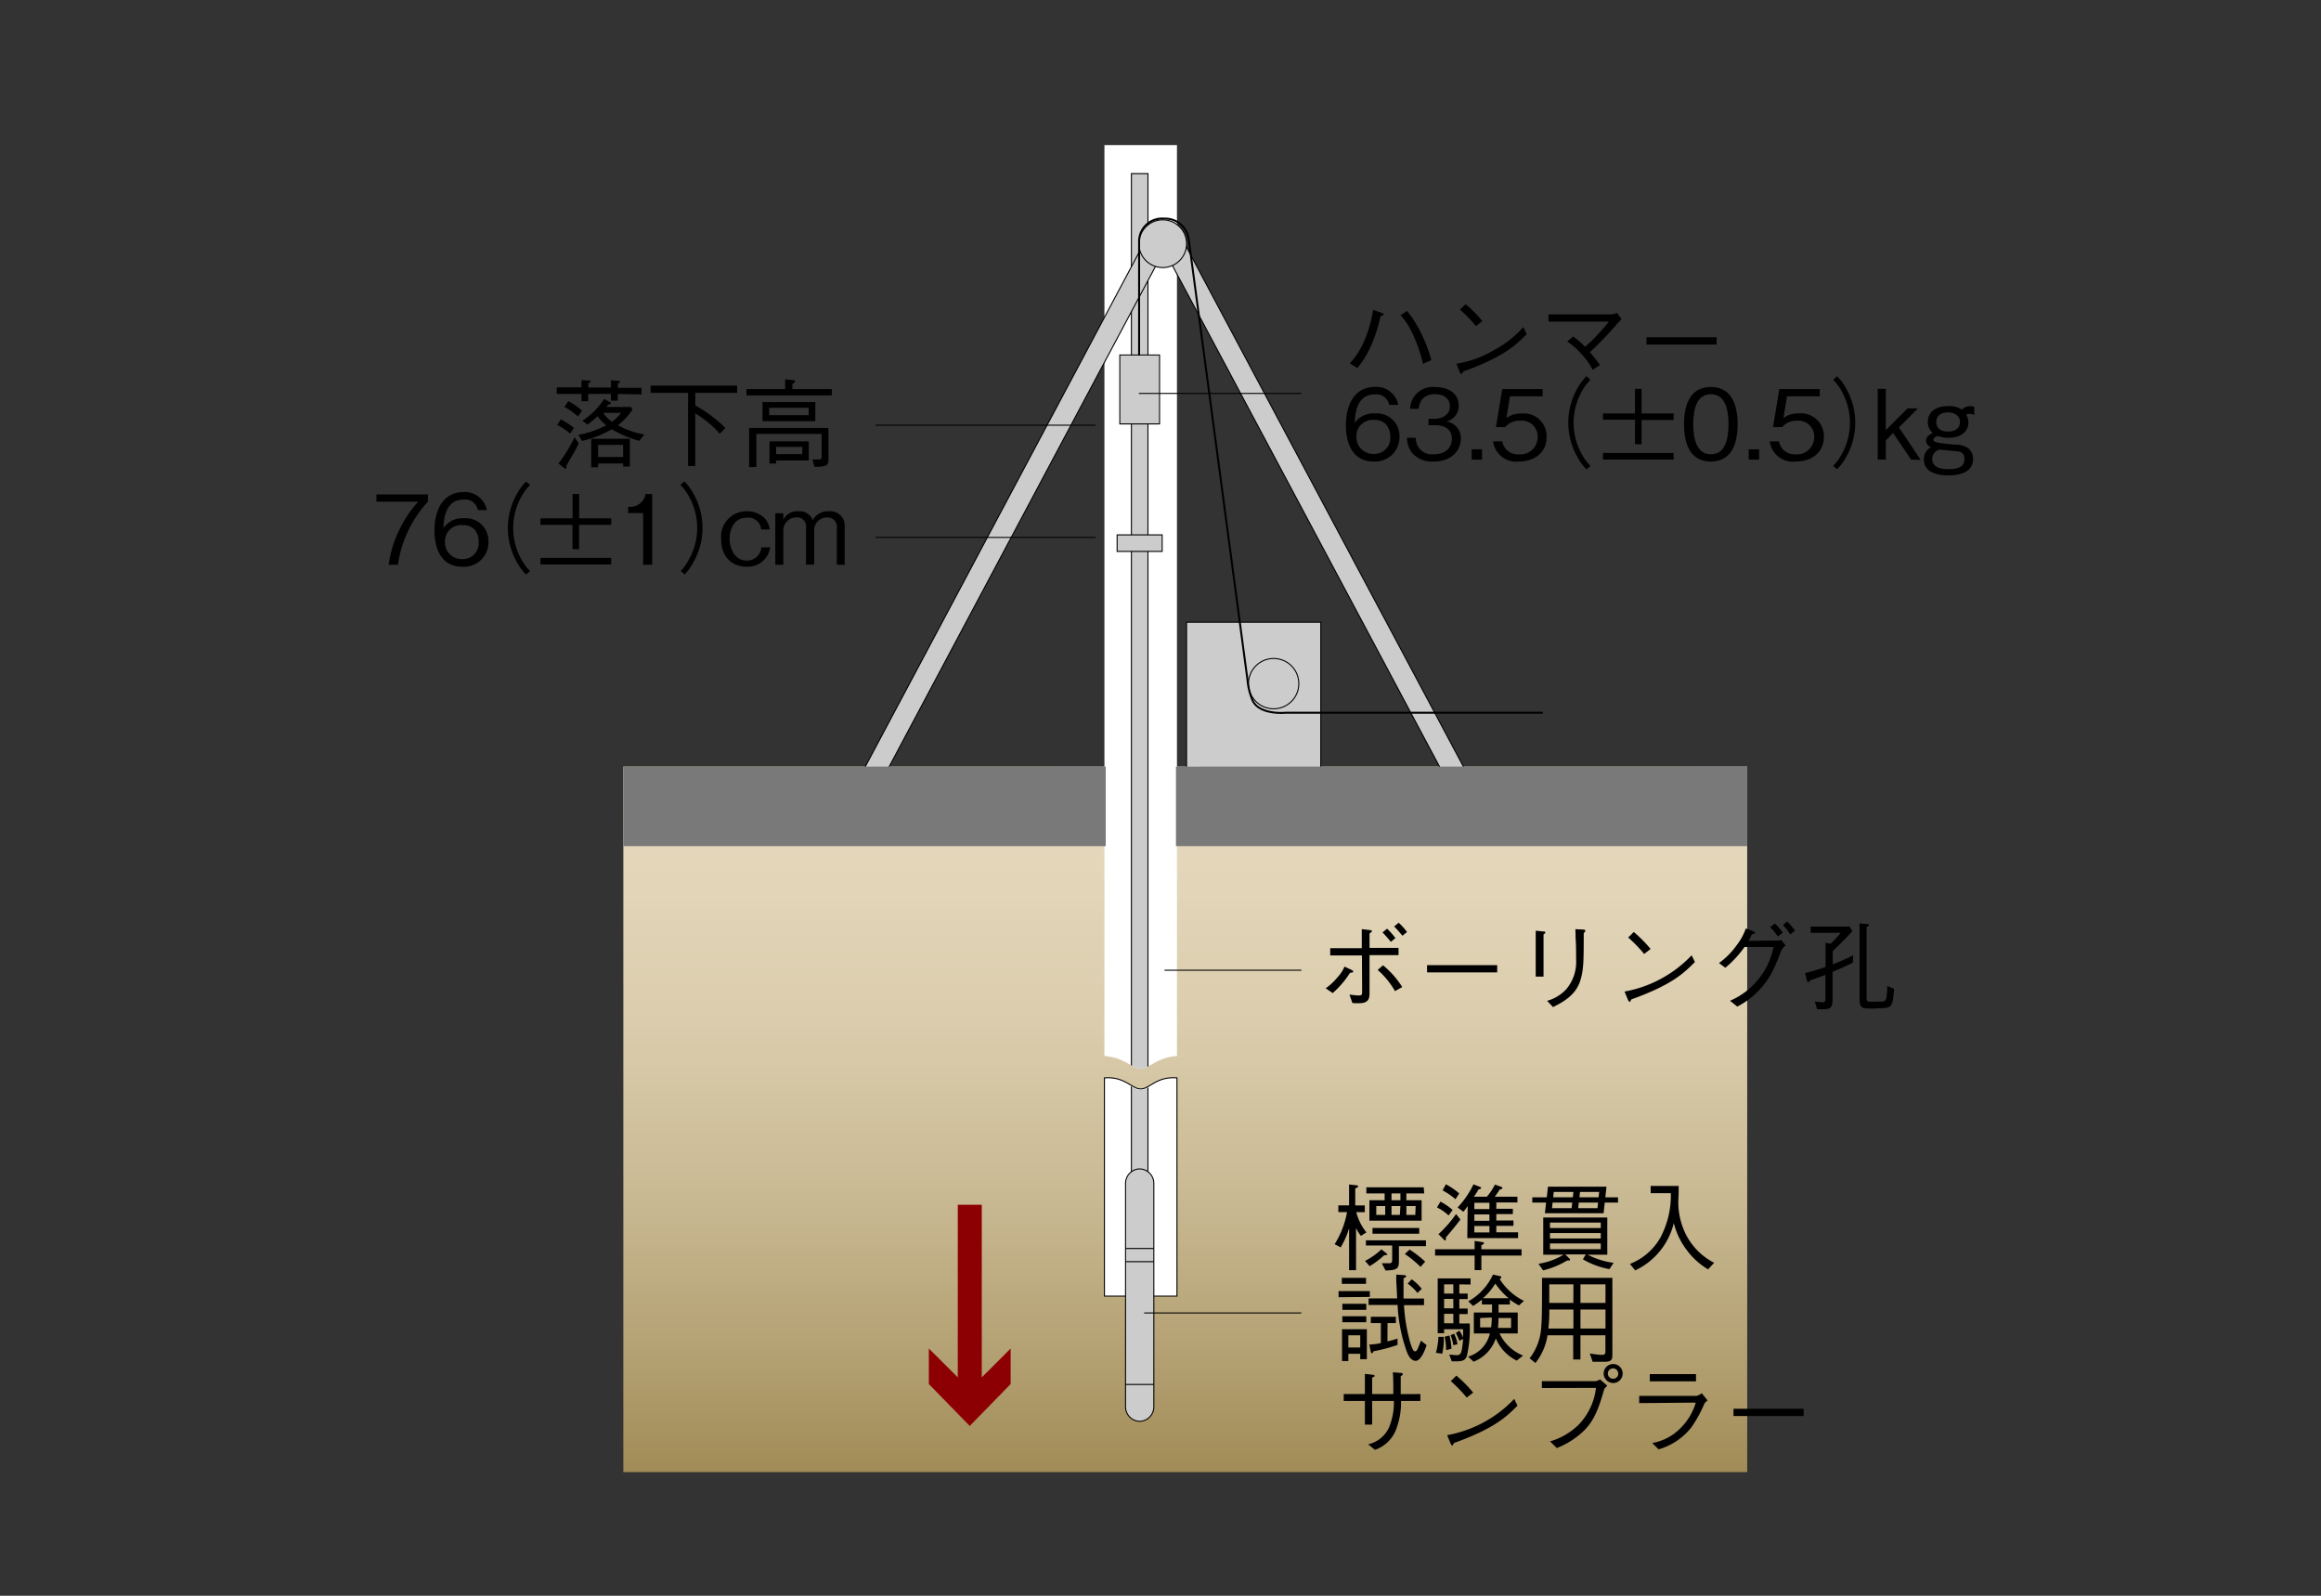 <svg xmlns="http://www.w3.org/2000/svg" xmlns:xlink="http://www.w3.org/1999/xlink" viewBox="0 0 320 220">
  <rect x="0" y="0" width="320" height="220" fill="#333333" stroke="none"/>
  <defs>
    <style>
      .cls-1, .cls-4 {
        fill: #fff;
      }

      .cls-10, .cls-2, .cls-8 {
        fill: none;
      }

      .cls-3 {
        fill: url(#linear-gradient);
      }

      .cls-10, .cls-4, .cls-6, .cls-8 {
        stroke: #000;
      }

      .cls-10, .cls-4, .cls-6 {
        stroke-width: 0.14px;
      }

      .cls-5 {
        clip-path: url(#clip-path);
      }

      .cls-6 {
        fill: #ccc;
      }

      .cls-7 {
        clip-path: url(#clip-path-2);
      }

      .cls-8 {
        stroke-width: 0.27px;
      }

      .cls-9 {
        fill: #797979;
      }

      .cls-11 {
        fill: #8c0003;
      }
    </style>
    <linearGradient id="linear-gradient" x1="163.41" y1="105.68" x2="163.41" y2="202.94" gradientUnits="userSpaceOnUse">
      <stop offset="0" stop-color="#e5d9bd"/>
      <stop offset="0.18" stop-color="#e2d5b8"/>
      <stop offset="0.39" stop-color="#d9cbaa"/>
      <stop offset="0.61" stop-color="#c9b993"/>
      <stop offset="0.83" stop-color="#b4a173"/>
      <stop offset="1" stop-color="#a18c57"/>
    </linearGradient>
    <clipPath id="clip-path">
      <path class="cls-1" d="M152.27,20s0,125.36,0,125.58c2.83.22,3.76,1.74,5,1.74s2.14-1.52,5-1.74c0-.22,0-125.58,0-125.58Z"/>
    </clipPath>
    <clipPath id="clip-path-2">
      <path class="cls-2" d="M152.27,197.14s0-48.17,0-48.52c2.83-.36,3.52,1.67,5,1.65s2.11-2,4.95-1.65c0,.36,0,48.52,0,48.52Z"/>
    </clipPath>
  </defs>
  <title>str_19</title>
  <g id="レイヤー_2" data-name="レイヤー 2">
    <g id="レイヤー_1-2" data-name="レイヤー 1">
      <g>
        <rect class="cls-2" width="320" height="220"/>
        <rect class="cls-3" x="85.94" y="105.68" width="154.95" height="97.27"/>
        <path class="cls-4" d="M152.27,178.69s0-29.87,0-30.09c2.83-.22,3.76,1.53,5,1.53s2.14-1.76,5-1.53c0,.22,0,30.09,0,30.09Z"/>
        <g>
          <path class="cls-1" d="M152.27,20s0,125.36,0,125.58c2.83.22,3.76,1.74,5,1.74s2.14-1.52,5-1.74c0-.22,0-125.58,0-125.58Z"/>
          <g class="cls-5">
            <g>
              <polygon class="cls-6" points="158.27 23.93 158.27 147.66 157.23 147.8 155.99 147.66 155.99 23.93 158.27 23.93"/>
              <rect class="cls-6" x="154.39" y="48.94" width="5.48" height="9.5"/>
              <rect class="cls-6" x="154.02" y="73.74" width="6.21" height="2.28"/>
            </g>
          </g>
        </g>
        <g>
          <rect class="cls-6" x="98.31" y="69.52" width="82.2" height="2.91" transform="translate(11.26 160.69) rotate(-61.97)"/>
          <rect class="cls-6" x="180.15" y="29.87" width="2.91" height="82.2" transform="translate(-12.04 93.76) rotate(-28.06)"/>
          <circle class="cls-6" cx="160.31" cy="33.6" r="3.29"/>
        </g>
        <g class="cls-7">
          <g>
            <rect class="cls-6" x="155.99" y="149.18" width="2.28" height="14.43"/>
            <g>
              <path class="cls-6" d="M159.08,194a2,2,0,0,1-1.95,1.95h0a2,2,0,0,1-1.95-1.95V163.1a2,2,0,0,1,1.95-1.95h0a2,2,0,0,1,1.95,1.95Z"/>
              <line class="cls-6" x1="159.07" y1="172.12" x2="155.18" y2="172.12"/>
              <line class="cls-6" x1="159.07" y1="173.94" x2="155.18" y2="173.94"/>
              <line class="cls-6" x1="159.07" y1="190.87" x2="155.18" y2="190.87"/>
            </g>
          </g>
        </g>
        <g>
          <rect class="cls-6" x="163.59" y="85.78" width="18.51" height="20.28"/>
          <circle class="cls-6" cx="175.6" cy="94.25" r="3.47"/>
        </g>
        <path class="cls-8" d="M212.72,98.26H177.29s-3.56.37-4.57-1.64a9.1,9.1,0,0,1-.73-2.92L163.89,33a3.27,3.27,0,0,0-3.41-2.86,3.16,3.16,0,0,0-3.43,3.06V49"/>
        <polygon class="cls-9" points="162.13 105.69 240.89 105.68 240.89 116.65 162.13 116.65 162.13 105.69"/>
        <polygon class="cls-9" points="85.96 105.69 152.45 105.68 152.45 116.65 85.96 116.65 85.96 105.69"/>
        <line class="cls-10" x1="157.75" y1="181.01" x2="179.42" y2="181.01"/>
        <line class="cls-10" x1="160.55" y1="133.76" x2="179.42" y2="133.76"/>
        <line class="cls-10" x1="157.02" y1="54.24" x2="179.42" y2="54.24"/>
        <line class="cls-10" x1="120.73" y1="58.62" x2="151.05" y2="58.62"/>
        <line class="cls-10" x1="120.73" y1="74.09" x2="151.05" y2="74.09"/>
        <polyline class="cls-11" points="133.7 196.59 139.34 190.81 139.34 185.91 135.36 189.89 135.36 166.09 132.05 166.09 132.05 189.89 128.06 185.91 128.06 190.81 133.7 196.59"/>
        <g>
          <path d="M187,167.11a7.11,7.11,0,0,0,1.39,2.79l-.76.48a4.93,4.93,0,0,1-.67-1.08v5.81H186v-5.77a11.58,11.58,0,0,1-1.16,2.63l-.83-.44a12.55,12.55,0,0,0,1.71-4.42h-1.2v-.93H186v-2.88l1,.11c.07,0,.24,0,.24.15s-.12.16-.39.27v2.36h1.32v.93Zm1.2,6.73a10,10,0,0,0,2.26-1.6l.69.55s.13.11.13.17-.29.09-.44.09a11.89,11.89,0,0,1-2,1.51Zm4.67,0c0,1.05-.23,1.27-1.84,1.32l-.52-1,.92,0c.27,0,.51,0,.51-.45v-2h-3.62V171h8.28v.8h-3.73Zm3.49-9.31H193.9v.94H196v2.82h-7.2v-2.82h2.1v-.94h-2.52v-.84h7.91Zm-.69,5.56h-6.44v-.8h6.44Zm-4.69-3.82h-1.23v1.22h1.23Zm2.1-.8v-.94h-1.23v.94Zm0,.8h-1.23v1.22H193Zm1.26,6a14.25,14.25,0,0,1,2.15,1.67l-.64.72a14.52,14.52,0,0,0-2.16-1.78Zm.84-6H193.9v1.22h1.23Z"/>
          <path d="M204.24,172.23h5.54v.87h-5.54v2h-.93v-2h-5.45v-.87h5.45v-1.15l1.05.16c.08,0,.24.05.24.16s-.19.2-.36.27Zm-5.64-6.57a8.34,8.34,0,0,1,1.67,1.15l-.55.76a6.77,6.77,0,0,0-1.6-1.11Zm2.75,2.47c-.43.57-1,1.3-2,2.46,0,.08.05.41-.12.41s-.07,0-.19-.13l-.72-.72a16.37,16.37,0,0,0,2.43-2.78Zm-2-4.86a10.57,10.57,0,0,1,1.84,1.26l-.52.8a9.54,9.54,0,0,0-1.78-1.22Zm3,3a5.65,5.65,0,0,1-.59.79l-.8-.59a12.46,12.46,0,0,0,2.19-3.19l.9.35c.05,0,.16.07.16.15s-.12.15-.36.2c-.25.43-.37.63-.65,1H205a8.18,8.18,0,0,0,1.11-1.67l.88.32s.15.05.15.16-.16.16-.36.19c-.29.45-.33.51-.69,1h3.12v.8h-2.91v.87h2.28v.73h-2.28v.88h2.36V169h-2.36v.89h3v.8h-7Zm3-.45h-2.08v.87h2.08Zm0,1.6h-2.08v.88h2.08Zm0,1.6h-2.08v.89h2.08Z"/>
          <path d="M221.25,165.79l-.16,1.47H213l.16-1.47h-1.9v-.72h2l.16-1.47h8.07l-.16,1.47h1.75v.72Zm.64,9.18a11.37,11.37,0,0,1-3.65-1.35l.39-.68h-2.82l.57.57a.29.29,0,0,1,.09.16c0,.09-.09.11-.16.11l-.25,0a11.7,11.7,0,0,1-3.31,1.36l-.64-.91a9.35,9.35,0,0,0,3.46-1.25h-2.8v-5.13h8.83v5.13h-2.7a10.88,10.88,0,0,0,3.57,1.12Zm-1.19-6.42h-7v.75h7Zm0,1.44h-7v.75h7Zm0,1.44h-7v.79h7Zm-6.64-5.64-.08.77h2.7l.09-.77Zm.16-1.46-.08.73h2.71l.08-.73Zm3.45,1.46-.08.77h2.66l.08-.77Zm.17-1.46-.08.73h2.64l.08-.73Z"/>
          <path d="M235.5,175a9.92,9.92,0,0,1-2.93-2.64,10.29,10.29,0,0,1-1.8-3.74,9.73,9.73,0,0,1-5.32,6.52l-.73-.89a8.33,8.33,0,0,0,4.18-3.59,12.37,12.37,0,0,0,1.46-6.16h-2.78v-1h3.86c0,.25,0,.41,0,.88,0,.23-.05,1.2-.05,1.4a10,10,0,0,0,1,4.31,8.91,8.91,0,0,0,3.94,4Z"/>
          <path d="M184.55,178.84V178h4.31v.8ZM185,177v-.83h3.34V177Zm2.54,10.39v-.75h-1.64v1h-.87v-4.39h3.42v4.13Zm-2.47-7.64h3.3v.83h-3.3Zm0,1.71h3.3v.83h-3.3Zm2.47,2.63h-1.64v1.68h1.64Zm9.15,1.36c-.13.39-.72,2.16-1.51,2.16s-1.16-1.11-1.25-1.34a21.92,21.92,0,0,1-1.24-6.36h-4V179h3.93c0-.36-.09-2-.11-2.28s0-.64,0-1l1.12.08s.23,0,.23.15-.17.2-.35.27c0,.55,0,2.06,0,2.8h2.82v.91h-2.76a24,24,0,0,0,.85,5.13c.35,1.15.52,1.24.68,1.24s.27-.15.36-.35.37-.91.45-1.12Zm-5.4-.52c.52-.12.85-.21,1.39-.39v.88a23.1,23.1,0,0,1-3.3.87c-.07.13-.15.28-.24.28s-.13-.15-.15-.21l-.2-1a7.26,7.26,0,0,0,1.59-.2v-2.75H189v-.87h3.45v.87h-1.15Zm3.34-8.56a6.53,6.53,0,0,1,1.39,1.32l-.59.56a6.81,6.81,0,0,0-1.35-1.28Z"/>
          <path d="M198.84,186.63l-.87-.13a9.7,9.7,0,0,0,.35-2.2l.73,0A8.26,8.26,0,0,1,198.84,186.63Zm2.36-9.56v1.27h1.15v.76h-1.15v1.3h1.15v.76h-1.15v1.3h1.43a16.22,16.22,0,0,1-.41,4.55c-.29.67-.79.67-1.78.67h-.28l-.35-.93c.21,0,.72.08,1,.08.51,0,.61-.25.71-.65a12.92,12.92,0,0,0,.2-1.59l-.52.26a6.1,6.1,0,0,0-.48-1.08l.48-.32a4.21,4.21,0,0,1,.52.95c0-.6,0-.79,0-1.15H199.1v.55h-.88v-7.55h4.53v.84Zm-.83,0H199.1v1.27h1.28Zm0,2H199.1v1.3h1.28Zm0,2.06H199.1v1.3h1.28Zm-1,5a7.92,7.92,0,0,0-.2-1.84l.66-.17a7.1,7.1,0,0,1,.28,1.83Zm1-.67a6.65,6.65,0,0,0-.37-1.39l.48-.2a4.58,4.58,0,0,1,.46,1.45Zm9.06-5.49a7.86,7.86,0,0,1-1.26-.8v.67h-1.56v1.11h2.64v2.88h-2.51a6.15,6.15,0,0,0,3.25,3.06l-.88.69a6,6,0,0,1-2.88-3.06,5.26,5.26,0,0,1-3.06,3.21l-.76-.7a4.32,4.32,0,0,0,3-3.2H203.2v-2.88h2.51v-1.11h-1.4v-.67a8.17,8.17,0,0,1-1.22.87l-.65-.63a8.14,8.14,0,0,0,3.4-3.69l.85.19c.16,0,.29.05.29.17s-.05.13-.21.27a8.34,8.34,0,0,0,3.34,3Zm-5.36,1.74V183h1.51a9,9,0,0,0,.09-1.36Zm2.08-4.73a8.53,8.53,0,0,1-1.7,2H208A10.17,10.17,0,0,1,206.19,177Zm2.19,4.73h-1.74a13.48,13.48,0,0,1-.07,1.36h1.8Z"/>
          <path d="M221.24,187.74h-1.66l-.39-1.15a11.63,11.63,0,0,0,1.7.2c.43,0,.45-.23.45-.51v-2.19H217.9v3.34h-1v-3.34h-3.54a8.1,8.1,0,0,1-1.67,3.82l-.8-.65a7.59,7.59,0,0,0,1.6-4.31c.11-1.27.11-2.5.11-6.78h9.7v10.6C222.32,187.47,222.13,187.74,221.24,187.74Zm-4.31-7.2H213.6a17.61,17.61,0,0,1-.13,2.62h3.46Zm0-3.47H213.6v2.56h3.32Zm4.42,0H217.9v2.56h3.45Zm0,3.47H217.9v2.62h3.45Z"/>
          <path d="M195.83,192.19v.95h-2.67a10.24,10.24,0,0,1-.75,4.11,4.77,4.77,0,0,1-2.84,2.63l-.94-.76a4.16,4.16,0,0,0,2.87-2.31,9.12,9.12,0,0,0,.68-3.67h-3v3.26h-1v-3.26h-2.92v-.95h2.92v-2.78l1.08.12c.09,0,.24,0,.24.15s0,.09-.32.24v2.27h2.92c0-1.13,0-2.27-.07-3l1,.08c.17,0,.37,0,.37.17s-.15.2-.28.28v2.48Z"/>
          <path d="M209.22,193.79c-1.5,1.5-3.12,3.12-8.76,5.15,0,0-.16.35-.24.35s-.17-.16-.25-.33l-.45-1.1a16.9,16.9,0,0,0,9.25-5Zm-7-1.11a18.84,18.84,0,0,0-2.2-2.27l.77-.76a17.89,17.89,0,0,1,2.32,2.34Z"/>
          <path d="M212.58,191.36v-.95H220a1.82,1.82,0,0,0,.6-.24l1,.87c-.33.33-.37.36-.45.56-1,3.61-1.87,5-3.57,6.34a11.12,11.12,0,0,1-2.94,1.69l-.93-.91a9.45,9.45,0,0,0,3.94-2.3,8.74,8.74,0,0,0,2.39-5.08Zm8.52-2a1.31,1.31,0,1,1,1.32,1.31A1.32,1.32,0,0,1,221.1,189.38Zm2,0a.7.7,0,0,0-.71-.71.71.71,0,1,0,0,1.43A.7.7,0,0,0,223.12,189.38Z"/>
          <path d="M226,193.44v-1h7.89a1.61,1.61,0,0,0,.73-.37l.8,1c-.32.27-.37.32-.45.48a17.43,17.43,0,0,1-1.8,3.26,8.8,8.8,0,0,1-4.5,3l-.87-.87a7.16,7.16,0,0,0,4-2.16,8.17,8.17,0,0,0,2-3.41Zm7.83-3h-6.37v-1h6.37Z"/>
          <path d="M239,195.22v-1h9.67v1Z"/>
        </g>
        <g>
          <path d="M182.77,136.25a7.53,7.53,0,0,0,1.6-1.48,5,5,0,0,0,1-1.51l1,.47a.3.3,0,0,1,.2.23c0,.12-.2.13-.44.16a12.86,12.86,0,0,1-2.39,2.79Zm5-4.53H183.4v-1h4.35v-2.63l1.08.13c.2,0,.31.05.31.15s0,.12-.32.31v2h4v1h-4v5c0,.81,0,1.43-1,1.6a7.7,7.7,0,0,1-1.36,0l-.41-1.15c.27,0,.84.11,1.27.11s.47-.09.48-.56Zm2.91,1.36a12.33,12.33,0,0,1,2.65,3l-1,.56a11.24,11.24,0,0,0-2.39-2.92Zm1.08-3.23c-.13-.16-.75-.91-1.15-1.3l.63-.52a9.71,9.71,0,0,1,1.15,1.3Zm1.6-.84c-.13-.16-.78-.93-1.15-1.28l.63-.52a9.06,9.06,0,0,1,1.15,1.28Z"/>
          <path d="M196.75,134.06v-1h9.67v1Z"/>
          <path d="M212.78,128.42c.11,0,.27,0,.27.13s0,.09-.24.28v5.81h-1.08v-6.33Zm.52,9.56a5.69,5.69,0,0,0,2.66-1.62,5.88,5.88,0,0,0,1.34-4.17c0-.4,0-2.19-.05-2.55s0-.48-.05-1.54l1.08.05c.05,0,.28,0,.28.16s0,.08-.21.35c0,3.82,0,5.13-.52,6.68-.68,1.95-2.44,2.86-3.71,3.5Z"/>
          <path d="M233.68,132.63c-1.5,1.5-3.12,3.13-8.76,5.15,0,0-.16.35-.24.35s-.17-.16-.25-.33l-.45-1.1a16.9,16.9,0,0,0,9.25-5Zm-7-1.11a18.82,18.82,0,0,0-2.2-2.27l.77-.76a17.89,17.89,0,0,1,2.32,2.34Z"/>
          <path d="M245.08,129.67a2.11,2.11,0,0,0,.52-.07l.59.76a1.62,1.62,0,0,0-.65.8c-1.08,2.9-1.79,4.15-3.32,5.66a10.89,10.89,0,0,1-2.7,1.95l-1-.8a10.14,10.14,0,0,0,4-3.08,10,10,0,0,0,2-4.33h-4a14.62,14.62,0,0,1-2.65,2.86l-.87-.65a10.51,10.51,0,0,0,2.44-2.46A8.26,8.26,0,0,0,240.7,128l1,.37c.2.07.27.19.27.26s-.19.13-.43.17c-.23.48-.31.64-.45.91Zm-.35-2.36a11.89,11.89,0,0,1,1.07,1.28l-.7.52a5.17,5.17,0,0,0-1.07-1.28Zm1.67-.28a11.24,11.24,0,0,1,1.08,1.28l-.67.52a5,5,0,0,0-1-1.28Z"/>
          <path d="M255.47,132.71c-.77.39-1.5.72-2.81,1.27v3.7c0,1.36-.32,1.46-1.54,1.46-.24,0-.39,0-.59,0l-.32-1.08a10.07,10.07,0,0,0,1.06.12c.41,0,.41-.21.41-.61v-3.17c-.61.24-1.25.47-2.12.75-.08.15-.13.25-.24.25s-.19-.16-.21-.25l-.24-1a28.21,28.21,0,0,0,2.82-.84v-3.33l.7.13a15.91,15.91,0,0,0,1.39-1.5h-4.14v-.87H255l.39.63c-1.12,1.22-1.8,1.88-2.71,2.75v1.83c1.42-.55,2.07-.88,2.82-1.24Zm3.25,6.33h-.83c-1.05,0-1.51,0-1.51-1.34V127.31l1.07.08c.19,0,.25.11.25.16s-.23.2-.35.25v9.5c0,.64,0,.8.48.8,1.84,0,2,0,2.12-.23s.15-.24.24-1.26a5.46,5.46,0,0,0,0-.68l.95.39C260.93,139,260.87,139,258.72,139Z"/>
        </g>
        <g>
          <g>
            <path d="M85.18,54.31v.93h-.95v-.93H81.1v1h-.93v-1H76.76V53.4h3.41v-1l1,.07c.12,0,.25,0,.25.12s-.16.19-.31.25v.59h3.12v-1l1,.07c.08,0,.24,0,.24.13s-.12.16-.28.24v.6h3.26v.91Zm-6.57,5.46a9.47,9.47,0,0,0-1.78-1.19l.48-.76A9.14,9.14,0,0,1,79.13,59Zm.6,2.5c-.61,1.05-.7,1.17-1.12,1.94a.94.94,0,0,1,0,.24c0,.09,0,.16-.13.16a.33.33,0,0,1-.19-.08L77,63.89a20.26,20.26,0,0,0,2.22-3.61l.56.83A10.24,10.24,0,0,1,79.21,62.26Zm.48-4.86a10.74,10.74,0,0,0-1.88-1.32l.55-.78a8.08,8.08,0,0,1,1.88,1.32Zm8.44,3.37a15.74,15.74,0,0,1-3.79-1.6,14.15,14.15,0,0,1-4.1,1.6l-.49-.83a13.22,13.22,0,0,0,3.83-1.32,5.81,5.81,0,0,1-1.19-1.25A15.13,15.13,0,0,1,81,58.54L80.3,58a10.17,10.17,0,0,0,3-3l.76.43c.05,0,.17.11.17.19s-.13.13-.39.17a2.76,2.76,0,0,1-.24.32H87l.2.35a8.64,8.64,0,0,1-2,2.16,11.05,11.05,0,0,0,3.65,1.28Zm-2.22,3.55v-.43H82.46v.52h-.95V60.49h5.33v3.83Zm0-3H82.46V63h3.45Zm-2.75-4.41a4.7,4.7,0,0,0,1.21,1.22,5.2,5.2,0,0,0,1.26-1.22Z"/>
            <path d="M95.86,54.16v1.74A18.17,18.17,0,0,1,100,59l-.76.8A14.32,14.32,0,0,0,95.86,57v7.24h-1V54.16H89.7v-1h11.93v1Z"/>
            <path d="M102.92,54.51v-.87h5.33V52.29l1.08.12c.08,0,.28,0,.28.17s-.09.17-.36.35v.71h5.44v.87Zm10.92,9.67a4,4,0,0,1-1.57.16l-.25-1,.83,0c.43,0,.43-.09.43-.52v-3h-9v4.57h-1V59h10.94v4.09C114.24,63.59,114.24,64,113.84,64.17Zm-8.71-6.12V55.43h7.28v2.63Zm6.36-1.83h-5.44v1h5.44ZM107,63.48v.43h-.91V60.84h5.42v2.64Zm3.62-1.87H107v1h3.62Z"/>
          </g>
          <g>
            <path d="M54.86,77.86H53.59A15.4,15.4,0,0,1,55,73.16a15.77,15.77,0,0,1,2.67-4H51.9v-1H59v1A16.2,16.2,0,0,0,54.86,77.86Z"/>
            <path d="M63.75,78.13c-3.34,0-3.85-3.23-3.85-4.93,0-3.47,1.58-5.36,4-5.36a3.06,3.06,0,0,1,3.22,2.48H65.88a1.77,1.77,0,0,0-2-1.44c-2.58,0-2.7,2.92-2.74,3.91A3.19,3.19,0,0,1,64,71.45a3.11,3.11,0,0,1,3.34,3.2A3.36,3.36,0,0,1,63.75,78.13Zm1.8-5a2.15,2.15,0,0,0-1.78-.73,2.21,2.21,0,0,0-2.42,2.2,2.31,2.31,0,0,0,2.35,2.48A2.19,2.19,0,0,0,66,74.76,2.67,2.67,0,0,0,65.56,73.17Z"/>
            <path d="M73.08,66.86a6.73,6.73,0,0,0-1.2,1.62,8.86,8.86,0,0,0,0,8.63,6.76,6.76,0,0,0,1.2,1.62l-.55.48a7.27,7.27,0,0,1-1.25-1.68,9.53,9.53,0,0,1,0-9.46,7.22,7.22,0,0,1,1.25-1.68Z"/>
            <path d="M74.52,71.46h4.42V68.11h.91v3.35h4.42v.9H79.84v3.35h-.91V72.36H74.52Zm0,5.45h9.75v.91H74.52Z"/>
            <path d="M88.67,77.86V70.73H86.61v-.87A2.13,2.13,0,0,0,89,68.11h.92v9.75Z"/>
            <path d="M93.85,78.72A6.72,6.72,0,0,0,95,77.1a8.85,8.85,0,0,0,0-8.63,6.7,6.7,0,0,0-1.2-1.62l.55-.48a7.25,7.25,0,0,1,1.25,1.68,9.53,9.53,0,0,1,0,9.46A7.3,7.3,0,0,1,94.4,79.2Z"/>
            <path d="M102.94,78.13c-2,0-3.51-1.33-3.51-3.81A3.48,3.48,0,0,1,103,70.49a3.29,3.29,0,0,1,2.55,1.1,3,3,0,0,1,.58,1.4h-1.19a1.78,1.78,0,0,0-2-1.62c-1.91,0-2.35,1.91-2.35,2.92s.52,3,2.38,3a2,2,0,0,0,2-1.83h1.22A3.12,3.12,0,0,1,102.94,78.13Z"/>
            <path d="M115.37,77.86V72.8a1.27,1.27,0,0,0-1.3-1.46,1.75,1.75,0,0,0-1.82,1.88v4.63h-1.12V72.72a1.23,1.23,0,0,0-1.36-1.38A1.78,1.78,0,0,0,108,73.25v4.61h-1.11v-7.1H108v.92a2.06,2.06,0,0,1,2.06-1.19,1.92,1.92,0,0,1,2,1.22,2.29,2.29,0,0,1,2.16-1.22,2,2,0,0,1,2.24,2.18v5.2Z"/>
          </g>
        </g>
        <g>
          <g>
            <path d="M186.1,50.1a11,11,0,0,0,2.14-3.46,17.61,17.61,0,0,0,1.07-3.91l1.15.39c.19.07.31.12.31.21s-.25.23-.44.28a20.58,20.58,0,0,1-1.28,4,13,13,0,0,1-1.9,3.12ZM194,42.87a16.09,16.09,0,0,1,2.14,3.51,19.12,19.12,0,0,1,1.2,3.26l-1.15.52A21.37,21.37,0,0,0,194.76,46a10.44,10.44,0,0,0-1.66-2.55Z"/>
            <path d="M210.49,46.07c-1.5,1.5-3.12,3.12-8.76,5.15,0,0-.16.35-.24.35s-.17-.16-.25-.33l-.45-1.1a14.22,14.22,0,0,0,5.23-1.9,14.2,14.2,0,0,0,4-3.15Zm-7-1.11a18.82,18.82,0,0,0-2.2-2.27l.77-.76a17.89,17.89,0,0,1,2.32,2.34Z"/>
            <path d="M216.88,46.39a11.77,11.77,0,0,1,1.67,1.42,26.91,26.91,0,0,0,3.26-3.47H213.5v-1h8.67a2.07,2.07,0,0,0,.76-.21l.65.88s-.4.39-.55.55a50.81,50.81,0,0,1-3.83,4,22.43,22.43,0,0,1,1.39,1.76l-1,.67a9.85,9.85,0,0,0-1.74-2.38,8.47,8.47,0,0,0-1.78-1.52Z"/>
            <path d="M227,47.5v-1h9.67v1Z"/>
          </g>
          <g>
            <path d="M189.41,63.63c-3.34,0-3.85-3.23-3.85-4.93,0-3.47,1.58-5.36,4-5.36a3.06,3.06,0,0,1,3.22,2.48h-1.26a1.77,1.77,0,0,0-2-1.44c-2.58,0-2.7,2.92-2.74,3.91A3.19,3.19,0,0,1,189.61,57a3.11,3.11,0,0,1,3.34,3.2A3.36,3.36,0,0,1,189.41,63.63Zm1.8-5a2.16,2.16,0,0,0-1.78-.73,2.21,2.21,0,0,0-2.42,2.2,2.31,2.31,0,0,0,2.35,2.48,2.19,2.19,0,0,0,2.32-2.36A2.67,2.67,0,0,0,191.22,58.68Z"/>
            <path d="M197.66,63.63a3.57,3.57,0,0,1-3.07-1.32,3.52,3.52,0,0,1-.61-1.95h1.22a2.22,2.22,0,0,0,2.5,2.27c1.64,0,2.47-.95,2.47-2.14,0-1.42-1.18-1.87-2.22-1.87h-1v-.88h.87c.75,0,2.08-.41,2.08-1.71,0-.75-.43-1.68-2.06-1.68a2.2,2.2,0,0,0-1.74.67,2.26,2.26,0,0,0-.49,1.34h-1.2a3.12,3.12,0,0,1,3.45-3c2,0,3.25,1,3.25,2.55a2.18,2.18,0,0,1-1.7,2.2,2.31,2.31,0,0,1,2,2.4C201.36,62.24,200,63.63,197.66,63.63Z"/>
            <path d="M202.9,63.36V61.94h1.43v1.43Z"/>
            <path d="M209.39,63.63a3.22,3.22,0,0,1-3.54-2.78h1.27a2.16,2.16,0,0,0,2.27,1.79A2.38,2.38,0,0,0,212,60.25,2.18,2.18,0,0,0,209.61,58a2.59,2.59,0,0,0-2.1.88h-1.26l.87-5.24h5.57v1h-4.51l-.49,3a3.26,3.26,0,0,1,2.08-.63,3.14,3.14,0,0,1,3.46,3.27C213.23,62.47,211.46,63.63,209.39,63.63Z"/>
            <path d="M219.28,52.36a6.73,6.73,0,0,0-1.2,1.62,8.86,8.86,0,0,0,0,8.63,6.77,6.77,0,0,0,1.2,1.62l-.55.48A7.27,7.27,0,0,1,217.48,63a9.53,9.53,0,0,1,0-9.46,7.22,7.22,0,0,1,1.25-1.68Z"/>
            <path d="M221,57h4.42V53.61h.91V57h4.42v.9h-4.42v3.35h-.91V57.86H221Zm0,5.45h9.75v.91H221Z"/>
            <path d="M235.88,63.63c-3,0-3.7-2.68-3.7-5.14s.71-5.14,3.7-5.14,3.69,2.71,3.69,5.14S238.87,63.63,235.88,63.63Zm0-9.28c-1.91,0-2.43,1.95-2.43,4.14s.56,4.14,2.43,4.14,2.43-1.87,2.43-4.14S237.76,54.35,235.88,54.35Z"/>
            <path d="M241.1,63.36V61.94h1.43v1.43Z"/>
            <path d="M247.59,63.63A3.22,3.22,0,0,1,244,60.85h1.27a2.16,2.16,0,0,0,2.27,1.79,2.38,2.38,0,0,0,2.59-2.39A2.18,2.18,0,0,0,247.81,58a2.59,2.59,0,0,0-2.1.88h-1.26l.87-5.24h5.57v1h-4.51l-.5,3A3.27,3.27,0,0,1,248,57a3.14,3.14,0,0,1,3.46,3.27C251.43,62.47,249.66,63.63,247.59,63.63Z"/>
            <path d="M252.73,64.22a6.72,6.72,0,0,0,1.2-1.62,8.85,8.85,0,0,0,0-8.63,6.68,6.68,0,0,0-1.2-1.62l.55-.48a7.26,7.26,0,0,1,1.25,1.68,9.53,9.53,0,0,1,0,9.46,7.32,7.32,0,0,1-1.25,1.68Z"/>
            <path d="M263.48,63.36,261,59.68l-1,1.05v2.63h-1.11V53.61H260V59.3l3-3h1.43l-2.62,2.63,3,4.47Z"/>
            <path d="M271.58,57.06a1.58,1.58,0,0,0-.51.09,2,2,0,0,1,.32,1.1c0,1.2-1,2.11-2.73,2.11a4.43,4.43,0,0,1-1.5-.25c-.45.17-.6.33-.6.51,0,.4.85.48,2.94.68a3.16,3.16,0,0,1,1.9.52,1.9,1.9,0,0,1,.63,1.45c0,2.1-2.4,2.27-3.39,2.27-1.24,0-3.39-.27-3.39-2.19a1.82,1.82,0,0,1,1-1.7,1,1,0,0,1-.7-.9c0-.59.59-.92.92-1.05a2,2,0,0,1-.68-1.52c0-.79.43-2.19,2.82-2.19a3.1,3.1,0,0,1,1.88.48,1.57,1.57,0,0,1,1.11-.48,2.15,2.15,0,0,1,.59.09v1.16A1,1,0,0,0,271.58,57.06Zm-1.74,5.17c-.35-.05-2.06-.2-2.44-.25a1.34,1.34,0,0,0-1,1.28c0,1.38,1.63,1.42,2.24,1.42,1,0,2.19-.17,2.19-1.37C270.86,62.36,270.25,62.28,269.84,62.23Zm-1.25-5.38c-.92,0-1.63.45-1.63,1.32s.61,1.32,1.63,1.32,1.63-.48,1.63-1.32S269.47,56.85,268.59,56.85Z"/>
          </g>
        </g>
      </g>
    </g>
  </g>
</svg>

